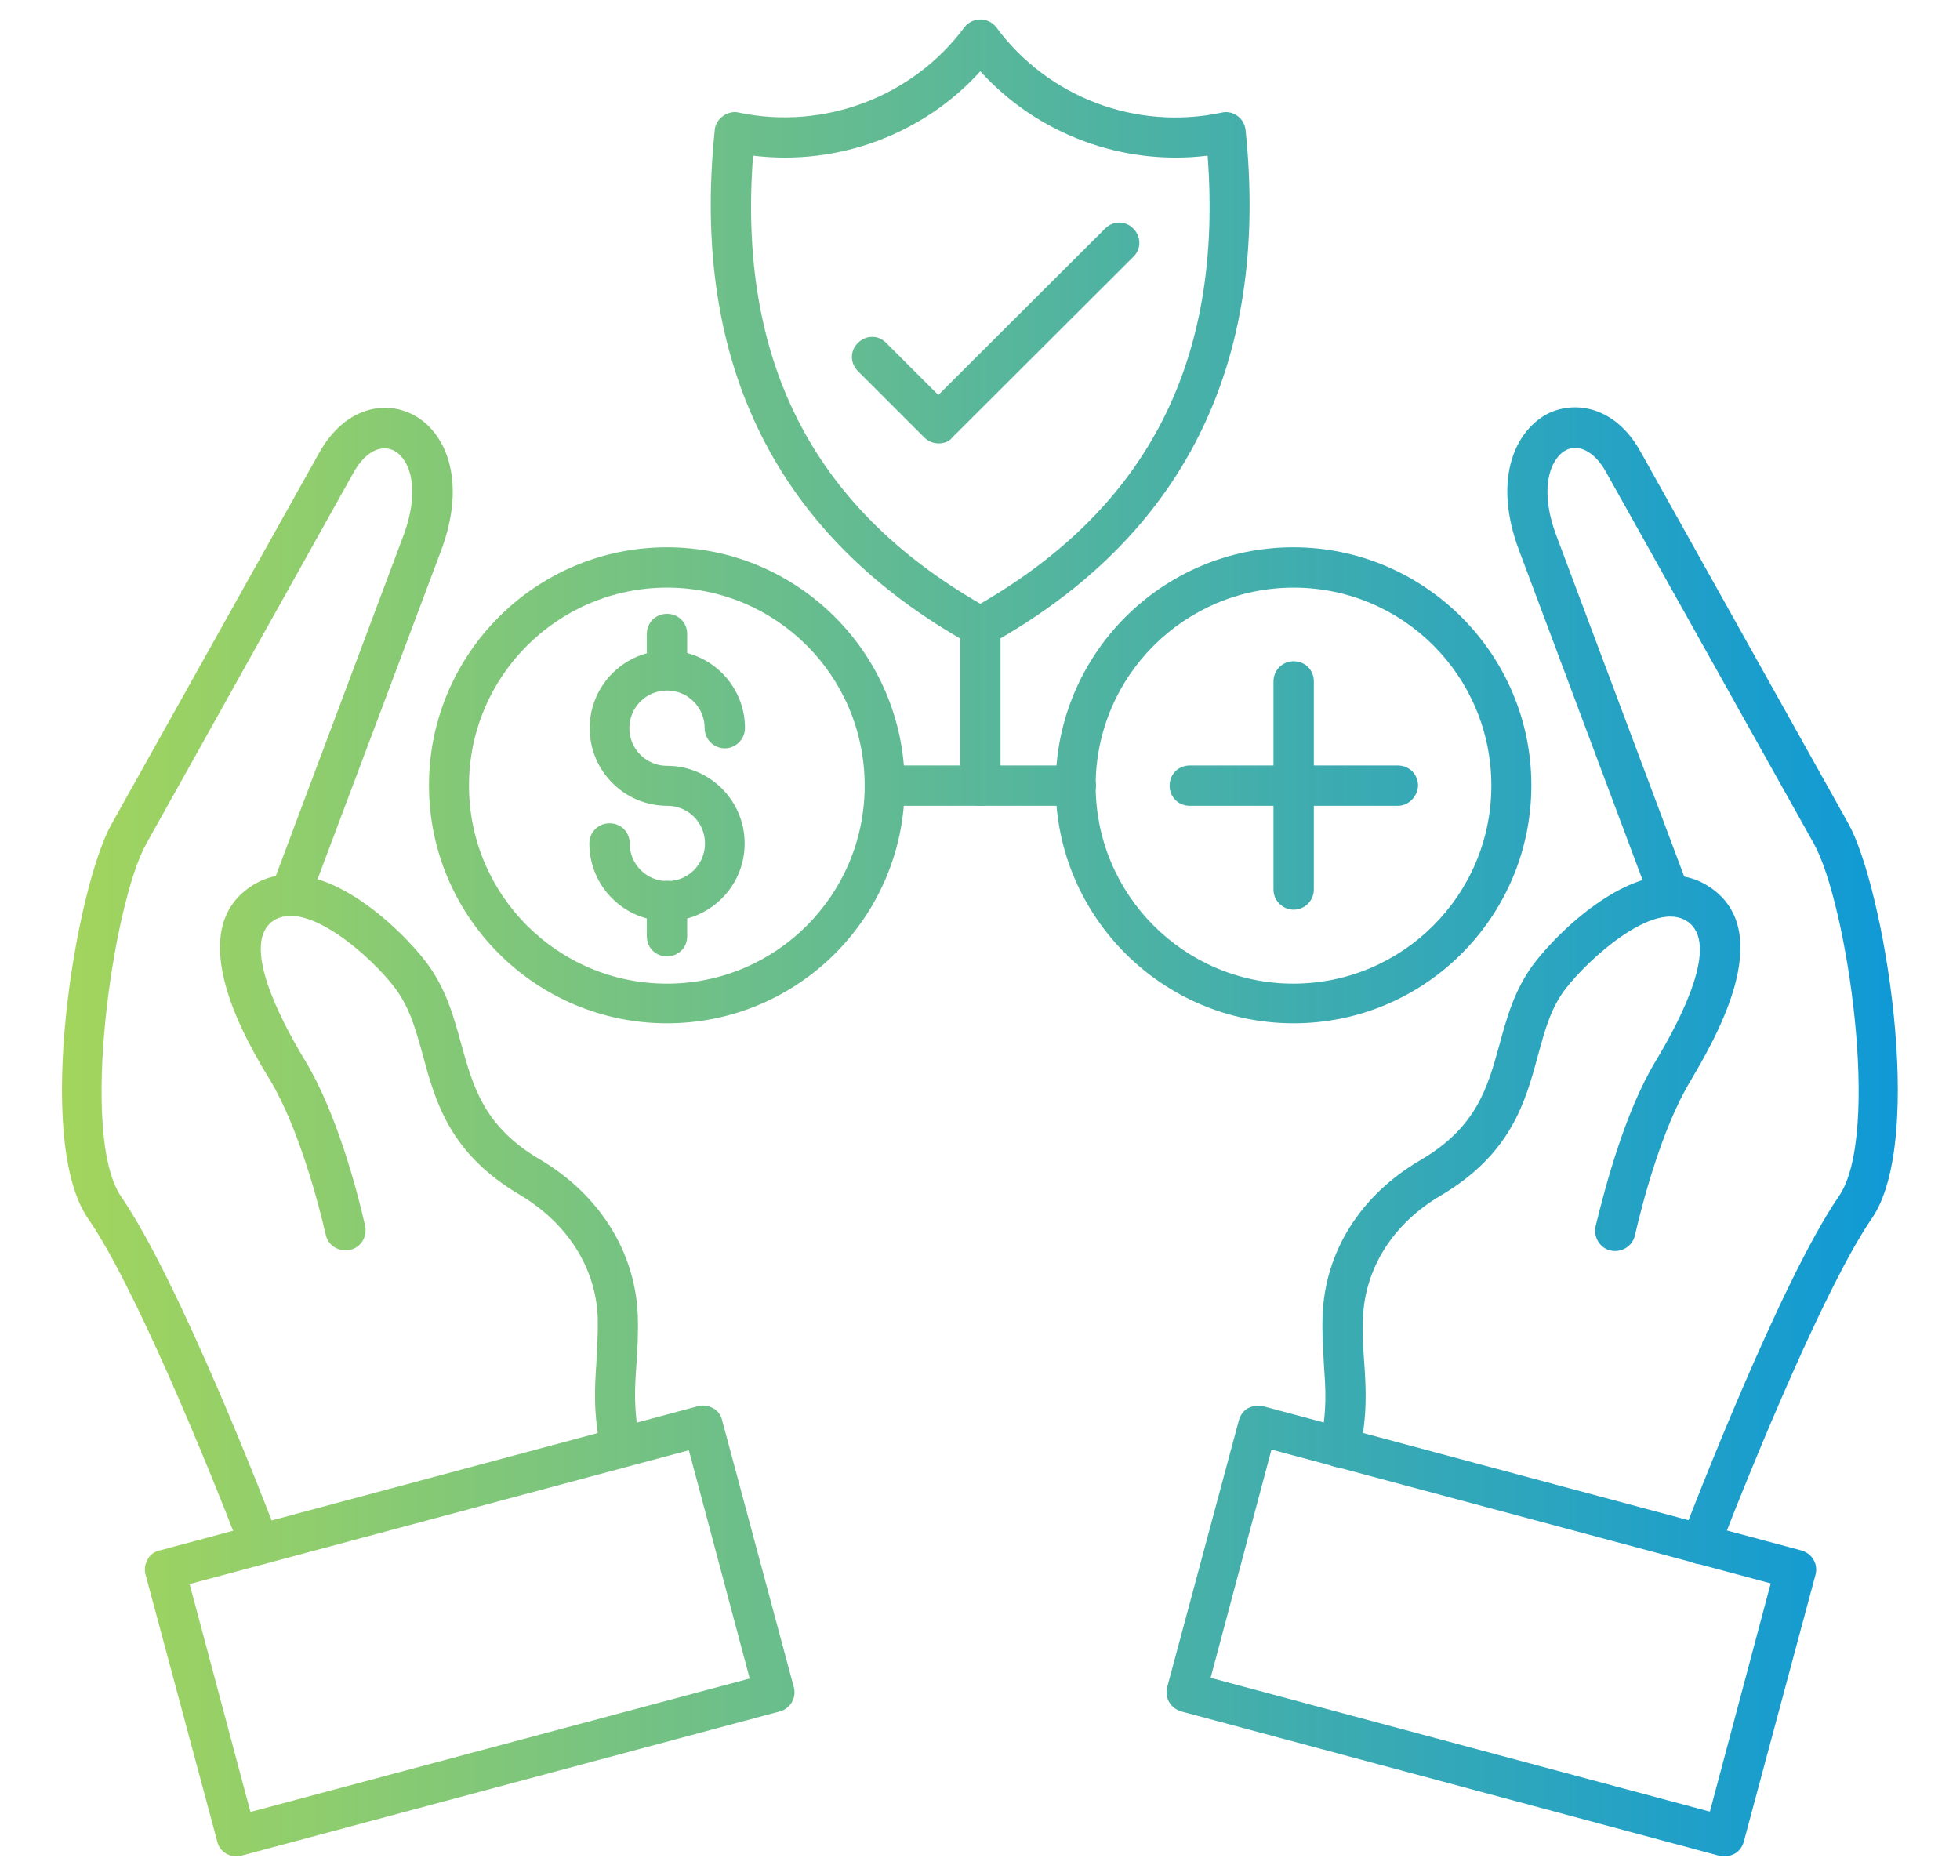 <?xml version="1.0" encoding="utf-8"?>
<!-- Generator: Adobe Illustrator 27.1.1, SVG Export Plug-In . SVG Version: 6.00 Build 0)  -->
<svg version="1.1" id="Layer_1" xmlns="http://www.w3.org/2000/svg" xmlns:xlink="http://www.w3.org/1999/xlink" x="0px" y="0px"
	 viewBox="0 0 583 558" style="enable-background:new 0 0 583 558;" xml:space="preserve">
<style type="text/css">
	.st0{fill:url(#SVGID_1_);}
	.st1{fill:url(#SVGID_00000137820727942170243650000011954706140405586356_);}
	.st2{fill:url(#SVGID_00000146482575634973512220000016789338894834899095_);}
	.st3{fill:url(#SVGID_00000134935515148243158510000002192373761427753398_);}
	.st4{fill:url(#SVGID_00000018945863342889966200000012460930320953486499_);}
	.st5{fill:url(#SVGID_00000152251433738732323430000002196883891488538040_);}
	.st6{fill:url(#SVGID_00000066510721061047900590000011978616367433931964_);}
	.st7{fill:url(#SVGID_00000018218515613130174020000003931636797321302462_);}
	.st8{fill:url(#SVGID_00000031915709656356603060000004268345325289153983_);}
	.st9{fill:url(#SVGID_00000176733154235496427400000016014572839659466920_);}
	.st10{fill:url(#SVGID_00000165224758521859264530000008827223145114613937_);}
	.st11{fill:url(#SVGID_00000065043461550847211100000015509835524487191687_);}
	.st12{fill:url(#SVGID_00000162350814192148817250000017095197539540091800_);}
	.st13{fill:url(#SVGID_00000041259229587928227410000016932897060882845837_);}
	.st14{fill:url(#SVGID_00000039829704593430923410000007985213288868953734_);}
	.st15{fill:url(#SVGID_00000177472542603555475870000007330475884371582349_);}
	.st16{fill:url(#SVGID_00000044856820330614640950000000376102944643437730_);}
	.st17{fill:url(#SVGID_00000002381035349725339280000014577343306382109578_);}
	.st18{fill:url(#SVGID_00000086680601942517075770000012067290111827099266_);}
	.st19{fill:url(#SVGID_00000016796896457687263350000015272974894669684892_);}
	.st20{fill:url(#SVGID_00000056406951480662646670000017182903329541823901_);}
	.st21{fill:url(#SVGID_00000094597496960307548860000017545000137659181748_);}
	.st22{fill:#A3D55D;}
	.st23{fill:#0F99D6;}
	.st24{fill:url(#SVGID_00000149364120848832221170000013187496368186715291_);}
	.st25{fill:url(#SVGID_00000044168569518559416250000011655643607224231318_);}
	.st26{fill:url(#SVGID_00000082358616460360718070000008051497338710157185_);}
	.st27{fill:url(#SVGID_00000181086936657500648650000008076409075048224190_);}
	.st28{fill:url(#SVGID_00000052819147557563503080000000179373900255643785_);}
	.st29{fill:url(#SVGID_00000031166250761687010460000005832262625024403354_);}
	.st30{fill:url(#SVGID_00000095321180864525524240000012783354456050579083_);}
	.st31{fill:url(#SVGID_00000135655998925018237680000016370143221603685014_);}
	.st32{fill:url(#SVGID_00000182512293706116718620000003176975116072062895_);}
	.st33{fill:url(#SVGID_00000129895399599043492240000015240707746488776873_);}
	.st34{fill:url(#SVGID_00000005978399770159304380000016527242487500664767_);}
	.st35{fill:url(#SVGID_00000039840271009746834020000012073784854496596410_);}
	.st36{fill:url(#SVGID_00000003093137082414654250000004424783108570686871_);}
	.st37{fill:url(#SVGID_00000069367867368901657540000017345838056021724603_);}
	.st38{fill:url(#SVGID_00000065754572183683342700000012700571061578944169_);}
	.st39{fill:url(#SVGID_00000169554286406900985020000002842148918679834506_);}
	.st40{fill:url(#SVGID_00000175322086851041645840000013830130891021446577_);}
	.st41{fill:url(#SVGID_00000106866674304520487410000012085979150879126706_);}
	.st42{fill:url(#SVGID_00000127042773433449693720000012063460053252850583_);}
	.st43{fill:url(#SVGID_00000084531430661048816410000014499506008256972977_);}
	.st44{fill:url(#SVGID_00000004546074796984260360000010381902878584001726_);}
	.st45{fill:url(#SVGID_00000075148024372846186410000003190631709104982657_);}
	.st46{fill:url(#SVGID_00000147907015761957975660000015904133412890495122_);}
	.st47{fill:url(#SVGID_00000056391020177592646190000005052429454734067358_);}
	.st48{fill:url(#SVGID_00000048462840309053611520000010194694784139298961_);}
	.st49{fill:url(#SVGID_00000037687551296480882400000008078735968891811975_);}
	.st50{fill:url(#SVGID_00000013181525199828077340000001179498887771708853_);}
	.st51{fill:url(#SVGID_00000098204469949975584630000009306968893144582307_);}
	.st52{fill:url(#SVGID_00000161610827223315190560000002154688848726701482_);}
	.st53{fill:url(#SVGID_00000010283805915225682100000000299038110001095568_);}
	.st54{fill:url(#SVGID_00000167360285981455842770000002653497776582538896_);}
	.st55{fill:url(#SVGID_00000067947443938445010970000011596416580793432721_);}
	.st56{fill:url(#SVGID_00000039846022683703619590000006311330627699650736_);}
	.st57{fill:url(#SVGID_00000127729891294845222270000007585297346789205672_);}
	.st58{fill:url(#SVGID_00000036242957910870086890000012379059141344221591_);}
	.st59{fill:url(#SVGID_00000098194882490036454730000005652222970992003761_);}
	.st60{fill:url(#SVGID_00000060001313558581119450000013044748977416436865_);}
	.st61{fill:url(#SVGID_00000121271910669333093180000011817469026213222076_);}
	.st62{fill:url(#SVGID_00000016778236540113440660000011374497868054623392_);}
</style>
<g>
	<linearGradient id="SVGID_1_" gradientUnits="userSpaceOnUse" x1="742.675" y1="539.967" x2="1062.873" y2="1094.567">
		<stop  offset="0" style="stop-color:#A3D55D"/>
		<stop  offset="1" style="stop-color:#0F99D6"/>
	</linearGradient>
	<path class="st0" d="M942.8,675.6c-1.1-2.1-2.9-3.6-5.1-4.3l-79.5-25.2v18.3l65.9,20.9l-65.9,208v57.8l85.2-268.9
		C944.1,680,943.9,677.6,942.8,675.6L942.8,675.6z"/>
	
		<linearGradient id="SVGID_00000099627161678032224200000009633360759454612919_" gradientUnits="userSpaceOnUse" x1="603.379" y1="620.39" x2="923.577" y2="1174.989">
		<stop  offset="0" style="stop-color:#A3D55D"/>
		<stop  offset="1" style="stop-color:#0F99D6"/>
	</linearGradient>
	<path style="fill:url(#SVGID_00000099627161678032224200000009633360759454612919_);" d="M656,840c0,40.9,33.3,74.2,74.2,74.2
		s74.2-33.3,74.2-74.2c0-40.9-33.3-74.2-74.2-74.2C689.3,765.9,656,799.1,656,840z M730.2,783.3c31.3,0,56.7,25.4,56.7,56.7
		c0,31.3-25.5,56.7-56.7,56.7s-56.7-25.4-56.7-56.7C673.5,808.8,698.9,783.3,730.2,783.3z"/>
	
		<linearGradient id="SVGID_00000068671215673775731830000015767725852587790252_" gradientUnits="userSpaceOnUse" x1="607.358" y1="618.093" x2="927.556" y2="1172.692">
		<stop  offset="0" style="stop-color:#A3D55D"/>
		<stop  offset="1" style="stop-color:#0F99D6"/>
	</linearGradient>
	<path style="fill:url(#SVGID_00000068671215673775731830000015767725852587790252_);" d="M696,845h5.5c1.3,13.1,8.3,20,19.1,20
		c24.5,0,18.6-35.8,31.4-35.8c3.9,0,7.8,3,7.8,11.2c0,5.6-2.3,10.7-5.2,13.7c-1.4,1.5-2.2,2.8-2.2,4.2c0,2.9,2.4,5.3,5.2,5.3
		c1.2,0,2.3-0.4,3.1-1c4.7-3.3,7.9-9.8,8.8-17.7h5.7c2.6,0,4.6-2.1,4.6-4.6c0-2.5-2.1-4.5-4.6-4.5h-5.6
		c-1.4-12.6-8.9-18.1-17.7-18.1c-23.7,0-17.1,35.8-31.4,35.8c-6.1,0-9-4.3-9-13.2c0-6.8,3.3-12,7.5-16.1c1-1,2.2-2.2,2.2-4.3
		c0-2.8-2.4-5.2-5.3-5.2c-1,0-2,0.3-2.8,0.8c-5.4,3.3-10.5,10.8-11.7,20.3H696c-2.6,0-4.6,2.1-4.6,4.5
		C691.4,842.9,693.5,845,696,845L696,845z"/>
	
		<linearGradient id="SVGID_00000162346757787610934060000012116641179226551740_" gradientUnits="userSpaceOnUse" x1="608.342" y1="617.524" x2="928.54" y2="1172.124">
		<stop  offset="0" style="stop-color:#A3D55D"/>
		<stop  offset="1" style="stop-color:#0F99D6"/>
	</linearGradient>
	<path style="fill:url(#SVGID_00000162346757787610934060000012116641179226551740_);" d="M897,1132.6c-33.3,0-82.4-3.2-108.7-20.2
		c-0.6,1.6-0.9,3.2-0.9,4.9c0,31.8,98.4,32.7,109.6,32.7c11.2,0,109.6-0.9,109.6-32.7c0-1.7-0.3-3.4-0.9-4.9
		C979.4,1129.3,930.3,1132.6,897,1132.6L897,1132.6z"/>
	
		<linearGradient id="SVGID_00000046327865789051645670000014832087062529636279_" gradientUnits="userSpaceOnUse" x1="638.619" y1="600.044" x2="958.817" y2="1154.644">
		<stop  offset="0" style="stop-color:#A3D55D"/>
		<stop  offset="1" style="stop-color:#0F99D6"/>
	</linearGradient>
	<path style="fill:url(#SVGID_00000046327865789051645670000014832087062529636279_);" d="M897,1062.7c-20.7,0-47.4-1.2-71.1-6.3
		c-0.5-0.1-1.1-0.2-1.6-0.4c-1.7-0.4-3.3-0.8-5-1.2c-0.6-0.2-1.3-0.3-1.9-0.5c-1.5-0.4-3.1-0.8-4.6-1.3c-0.6-0.2-1.2-0.4-1.8-0.5
		c-1.7-0.5-3.4-1.1-5.1-1.7c-0.3-0.1-0.6-0.2-0.9-0.3c-2-0.7-3.9-1.5-5.8-2.3c-0.3-0.1-0.6-0.3-0.9-0.4c-3.6-1.6-7.1-3.4-10.2-5.4
		c-0.4,1.2-0.7,2.5-0.8,3.8h0c0,0.4-0.1,0.7-0.1,1.1c0,0.8,0.1,1.7,0.2,2.5c0.1,0.7,0.3,1.4,0.5,2c0,0,0,0,0,0
		c8.9,27.4,98.2,28.2,108.9,28.2c11.2,0,109.6-0.9,109.6-32.7c0-1.7-0.3-3.4-0.9-4.9C979.4,1059.5,930.3,1062.7,897,1062.7
		L897,1062.7z"/>
	
		<linearGradient id="SVGID_00000182523618596401067210000008382808997714348211_" gradientUnits="userSpaceOnUse" x1="653.847" y1="591.252" x2="974.045" y2="1145.852">
		<stop  offset="0" style="stop-color:#A3D55D"/>
		<stop  offset="1" style="stop-color:#0F99D6"/>
	</linearGradient>
	<path style="fill:url(#SVGID_00000182523618596401067210000008382808997714348211_);" d="M897,979.7c-3,0-12,0.1-23.6,0.7l0.1-0.2
		c-1.7,0.1-3.4,0.2-5.1,0.3l-0.1,0.2c-32.8,2.3-81,9.4-81,31.7c0,31.8,98.4,32.7,109.6,32.7c11.2,0,109.6-0.9,109.6-32.7
		C1006.7,980.7,908.3,979.7,897,979.7L897,979.7z M897,1027.8c-51.8,0-84.9-9.3-91.5-15.3c6.6-6,39.6-15.3,91.5-15.3
		c51.8,0,84.9,9.3,91.5,15.3C981.9,1018.5,948.9,1027.8,897,1027.8z"/>
	
		<linearGradient id="SVGID_00000035518047491740644670000015649808584543636112_" gradientUnits="userSpaceOnUse" x1="750.581" y1="535.403" x2="1070.78" y2="1090.002">
		<stop  offset="0" style="stop-color:#A3D55D"/>
		<stop  offset="1" style="stop-color:#0F99D6"/>
	</linearGradient>
	<path style="fill:url(#SVGID_00000035518047491740644670000015649808584543636112_);" d="M985.5,769.8L884.4,930.3l-10.3,32.5
		c3.7-0.2,7.2-0.3,10.7-0.4l120.1-190.7c1.2-2,1.6-4.3,1.1-6.6c-0.5-2.3-1.9-4.2-3.9-5.5l-53.1-33.4l-5.5,17.2L985.5,769.8z"/>
	
		<linearGradient id="SVGID_00000060720963521404585400000005151136440541236658_" gradientUnits="userSpaceOnUse" x1="552.852" y1="649.562" x2="873.05" y2="1204.161">
		<stop  offset="0" style="stop-color:#A3D55D"/>
		<stop  offset="1" style="stop-color:#0F99D6"/>
	</linearGradient>
	<path style="fill:url(#SVGID_00000060720963521404585400000005151136440541236658_);" d="M754.3,966.9c4.8,0,8.7-3.9,8.7-8.7
		c0-4.8-3.9-8.7-8.7-8.7l-46.6,0c-4.8,0-8.7,3.9-8.7,8.7c0,4.8,3.9,8.7,8.7,8.7L754.3,966.9z"/>
	
		<linearGradient id="SVGID_00000111870207344588722950000015671348795493264541_" gradientUnits="userSpaceOnUse" x1="598.718" y1="623.081" x2="918.916" y2="1177.68">
		<stop  offset="0" style="stop-color:#A3D55D"/>
		<stop  offset="1" style="stop-color:#0F99D6"/>
	</linearGradient>
	<path style="fill:url(#SVGID_00000111870207344588722950000015671348795493264541_);" d="M806.8,958.2c0-4.8-3.9-8.7-8.7-8.7h-11.6
		c-4.8,0-8.7,3.9-8.7,8.7c0,4.8,3.9,8.7,8.7,8.7H798C802.9,966.9,806.8,963,806.8,958.2z"/>
	
		<linearGradient id="SVGID_00000175304238505718953230000003563372410733467318_" gradientUnits="userSpaceOnUse" x1="506.989" y1="676.04" x2="827.188" y2="1230.64">
		<stop  offset="0" style="stop-color:#A3D55D"/>
		<stop  offset="1" style="stop-color:#0F99D6"/>
	</linearGradient>
	<path style="fill:url(#SVGID_00000175304238505718953230000003563372410733467318_);" d="M664.1,966.9h11.6c4.8,0,8.7-3.9,8.7-8.7
		c0-4.8-3.9-8.7-8.7-8.7h-11.6c-4.8,0-8.7,3.9-8.7,8.7S659.3,966.9,664.1,966.9z"/>
	
		<linearGradient id="SVGID_00000092435275758822866230000012821236092258151865_" gradientUnits="userSpaceOnUse" x1="654.947" y1="590.617" x2="975.146" y2="1145.216">
		<stop  offset="0" style="stop-color:#A3D55D"/>
		<stop  offset="1" style="stop-color:#0F99D6"/>
	</linearGradient>
	<path style="fill:url(#SVGID_00000092435275758822866230000012821236092258151865_);" d="M754.3,731.2c4.8,0,8.7-3.9,8.7-8.7
		c0-4.8-3.9-8.7-8.7-8.7l-46.6,0c-4.8,0-8.7,3.9-8.7,8.7c0,4.8,3.9,8.7,8.7,8.7L754.3,731.2z"/>
	
		<linearGradient id="SVGID_00000134214530717697087080000010820232930794606995_" gradientUnits="userSpaceOnUse" x1="700.818" y1="564.133" x2="1021.017" y2="1118.733">
		<stop  offset="0" style="stop-color:#A3D55D"/>
		<stop  offset="1" style="stop-color:#0F99D6"/>
	</linearGradient>
	<path style="fill:url(#SVGID_00000134214530717697087080000010820232930794606995_);" d="M798,713.7h-11.6c-4.8,0-8.7,3.9-8.7,8.7
		c0,4.8,3.9,8.7,8.7,8.7H798c4.8,0,8.7-3.9,8.7-8.7C806.8,717.6,802.9,713.7,798,713.7z"/>
	
		<linearGradient id="SVGID_00000033353086074220254560000015507589499883982998_" gradientUnits="userSpaceOnUse" x1="609.085" y1="617.096" x2="929.283" y2="1171.695">
		<stop  offset="0" style="stop-color:#A3D55D"/>
		<stop  offset="1" style="stop-color:#0F99D6"/>
	</linearGradient>
	<path style="fill:url(#SVGID_00000033353086074220254560000015507589499883982998_);" d="M675.7,713.7h-11.6
		c-4.8,0-8.7,3.9-8.7,8.7c0,4.8,3.9,8.7,8.7,8.7h11.6c4.8,0,8.7-3.9,8.7-8.7C684.5,717.6,680.6,713.7,675.7,713.7z"/>
	
		<linearGradient id="SVGID_00000160166256322916074710000000596354694782627986_" gradientUnits="userSpaceOnUse" x1="623.467" y1="608.792" x2="943.665" y2="1163.391">
		<stop  offset="0" style="stop-color:#A3D55D"/>
		<stop  offset="1" style="stop-color:#0F99D6"/>
	</linearGradient>
	<path style="fill:url(#SVGID_00000160166256322916074710000000596354694782627986_);" d="M897,1097.6c-33.3,0-82.4-3.2-108.7-20.2
		c-0.6,1.6-0.9,3.2-0.9,4.9c0,31.8,98.4,32.7,109.6,32.7c11.2,0,109.6-0.9,109.6-32.7c0-1.7-0.3-3.4-0.9-4.9
		C979.4,1094.4,930.3,1097.6,897,1097.6L897,1097.6z"/>
	
		<linearGradient id="SVGID_00000051341105566229410140000012227313990680622741_" gradientUnits="userSpaceOnUse" x1="352.803" y1="765.06" x2="673.001" y2="1319.66">
		<stop  offset="0" style="stop-color:#A3D55D"/>
		<stop  offset="1" style="stop-color:#0F99D6"/>
	</linearGradient>
	<path style="fill:url(#SVGID_00000051341105566229410140000012227313990680622741_);" d="M556.3,1150c11.2,0,109.6-0.9,109.6-32.7
		c0-1.7-0.3-3.4-0.9-4.9c-26.4,17-75.4,20.2-108.7,20.2c-33.3,0-82.4-3.2-108.7-20.2c-0.6,1.6-0.9,3.2-0.9,4.9
		C446.7,1149.1,545.1,1150,556.3,1150L556.3,1150z"/>
	
		<linearGradient id="SVGID_00000002360220881917081870000007752315873478377387_" gradientUnits="userSpaceOnUse" x1="383.053" y1="747.595" x2="703.251" y2="1302.195">
		<stop  offset="0" style="stop-color:#A3D55D"/>
		<stop  offset="1" style="stop-color:#0F99D6"/>
	</linearGradient>
	<path style="fill:url(#SVGID_00000002360220881917081870000007752315873478377387_);" d="M556.3,1080.2
		c11.2,0,109.6-0.9,109.6-32.7c0-1.7-0.3-3.4-0.9-4.9c-26.4,17-75.4,20.2-108.7,20.2c-33.3,0-82.4-3.2-108.7-20.2
		c-0.6,1.6-0.9,3.2-0.9,4.9C446.7,1079.2,545.1,1080.2,556.3,1080.2L556.3,1080.2z"/>
	
		<linearGradient id="SVGID_00000013877295041566872830000017938344792907592603_" gradientUnits="userSpaceOnUse" x1="452.459" y1="707.524" x2="772.657" y2="1262.123">
		<stop  offset="0" style="stop-color:#A3D55D"/>
		<stop  offset="1" style="stop-color:#0F99D6"/>
	</linearGradient>
	<path style="fill:url(#SVGID_00000013877295041566872830000017938344792907592603_);" d="M568.6,962.4c3.5,0.1,7.1,0.2,10.7,0.4
		L569,930.3L467.9,769.8l41.9-26.3l-5.5-17.2l-53.1,33.4c-2,1.2-3.4,3.2-3.9,5.5c-0.5,2.3-0.1,4.6,1.1,6.6L568.6,962.4z"/>
	
		<linearGradient id="SVGID_00000054956814785745783070000005065385586851520959_" gradientUnits="userSpaceOnUse" x1="521.903" y1="667.43" x2="842.101" y2="1222.03">
		<stop  offset="0" style="stop-color:#A3D55D"/>
		<stop  offset="1" style="stop-color:#0F99D6"/>
	</linearGradient>
	<path style="fill:url(#SVGID_00000054956814785745783070000005065385586851520959_);" d="M599.4,964.3c0.9,0.1,1.9,0.2,2.8,0.3
		v-49.2l-72.9-230.1l72.9-23.1v-18.3l-86.5,27.4c-2.2,0.7-4,2.2-5.1,4.3c-1.1,2.1-1.3,4.4-0.6,6.7L599.4,964.3z"/>
	
		<linearGradient id="SVGID_00000025402480485154434400000002464687168097425060_" gradientUnits="userSpaceOnUse" x1="622.898" y1="609.121" x2="943.096" y2="1163.72">
		<stop  offset="0" style="stop-color:#A3D55D"/>
		<stop  offset="1" style="stop-color:#0F99D6"/>
	</linearGradient>
	<path style="fill:url(#SVGID_00000025402480485154434400000002464687168097425060_);" d="M638.4,633.7H822v335.7
		c5.7-1.3,11.5-2.4,17.5-3.3V625c0-4.8-3.9-8.7-8.7-8.7H629.6c-4.8,0-8.7,3.9-8.7,8.7v342.3c6,1.1,11.9,2.4,17.5,3.9L638.4,633.7z"
		/>
	
		<linearGradient id="SVGID_00000051356546632975971370000016716746350595011255_" gradientUnits="userSpaceOnUse" x1="398.305" y1="738.789" x2="718.504" y2="1293.389">
		<stop  offset="0" style="stop-color:#A3D55D"/>
		<stop  offset="1" style="stop-color:#0F99D6"/>
	</linearGradient>
	<path style="fill:url(#SVGID_00000051356546632975971370000016716746350595011255_);" d="M556.3,1045.2
		c11.2,0,109.6-0.9,109.6-32.7c0-22.3-48.2-29.4-81-31.7l-0.1-0.2c-1.7-0.1-3.4-0.2-5.1-0.3l0.1,0.2c-11.7-0.7-20.7-0.7-23.6-0.7
		c-11.2,0-109.6,0.9-109.6,32.7C446.7,1044.3,545.1,1045.2,556.3,1045.2L556.3,1045.2z M556.3,997.2c51.8,0,84.9,9.3,91.5,15.3
		c-6.6,6-39.6,15.3-91.5,15.3c-51.8,0-84.9-9.3-91.5-15.3C471.4,1006.5,504.5,997.2,556.3,997.2L556.3,997.2z"/>
	
		<linearGradient id="SVGID_00000016794424058498506600000001291527656255678592_" gradientUnits="userSpaceOnUse" x1="367.928" y1="756.328" x2="688.126" y2="1310.927">
		<stop  offset="0" style="stop-color:#A3D55D"/>
		<stop  offset="1" style="stop-color:#0F99D6"/>
	</linearGradient>
	<path style="fill:url(#SVGID_00000016794424058498506600000001291527656255678592_);" d="M556.3,1115.1
		c11.2,0,109.6-0.9,109.6-32.7c0-1.7-0.3-3.4-0.9-4.9c-26.4,17-75.4,20.2-108.7,20.2c-33.3,0-82.4-3.2-108.7-20.2
		c-0.6,1.6-0.9,3.2-0.9,4.9C446.7,1114.2,545.1,1115.1,556.3,1115.1L556.3,1115.1z"/>
	
		<linearGradient id="SVGID_00000160868986852781189240000017386596580619455119_" gradientUnits="userSpaceOnUse" x1="505.987" y1="676.619" x2="826.185" y2="1231.219">
		<stop  offset="0" style="stop-color:#A3D55D"/>
		<stop  offset="1" style="stop-color:#0F99D6"/>
	</linearGradient>
	<path style="fill:url(#SVGID_00000160868986852781189240000017386596580619455119_);" d="M774.4,1063.8c-2.9-4.8-4.5-10.2-4.5-16.4
		c0-0.4,0.1-0.7,0.1-1.1h-86.6c0,0.4,0.1,0.7,0.1,1.1c0,6.2-1.6,11.6-4.5,16.4H774.4z"/>
</g>
<rect x="-182" y="-22" class="st22" width="132.6" height="132.6"/>
<rect x="-182" y="129.2" class="st23" width="132.6" height="132.6"/>
<g>
	
		<linearGradient id="SVGID_00000016038763437306241590000010856120159549068729_" gradientUnits="userSpaceOnUse" x1="669.073" y1="164.487" x2="1132.891" y2="164.487">
		<stop  offset="0" style="stop-color:#A3D55D"/>
		<stop  offset="1" style="stop-color:#0F99D6"/>
	</linearGradient>
	<path style="fill:url(#SVGID_00000016038763437306241590000010856120159549068729_);" d="M766.2,185.8c-3.2,3.2-8.3,3.3-11.6,0.1
		L723,154.8c-3.2-3.2-3.3-8.3-0.1-11.6c3.2-3.2,8.3-3.3,11.6-0.1l31.7,31.1C769.4,177.4,769.4,182.6,766.2,185.8z"/>
	
		<linearGradient id="SVGID_00000023278780041383466990000016313818616438201786_" gradientUnits="userSpaceOnUse" x1="669.073" y1="235.48" x2="1132.891" y2="235.48">
		<stop  offset="0" style="stop-color:#A3D55D"/>
		<stop  offset="1" style="stop-color:#0F99D6"/>
	</linearGradient>
	<path style="fill:url(#SVGID_00000023278780041383466990000016313818616438201786_);" d="M726,247c-1.7,4.2-6.5,6.2-10.7,4.5
		l-41.1-16.8c-4.2-1.7-6.2-6.5-4.5-10.7c1.7-4.2,6.5-6.2,10.7-4.5l41.1,16.8C725.7,238,727.7,242.8,726,247z"/>
	
		<linearGradient id="SVGID_00000003062544222088539700000003172430300442848445_" gradientUnits="userSpaceOnUse" x1="669.073" y1="115.943" x2="1132.891" y2="115.943">
		<stop  offset="0" style="stop-color:#A3D55D"/>
		<stop  offset="1" style="stop-color:#0F99D6"/>
	</linearGradient>
	<path style="fill:url(#SVGID_00000003062544222088539700000003172430300442848445_);" d="M828,144c-4.2,1.8-9-0.2-10.7-4.4
		l-17.2-41c-1.8-4.2,0.2-9,4.4-10.7c4.2-1.8,9,0.2,10.7,4.4l17.2,41C834.1,137.5,832.2,142.2,828,144z"/>
	
		<linearGradient id="SVGID_00000101074155810246341080000013639334799752808835_" gradientUnits="userSpaceOnUse" x1="669.073" y1="98.905" x2="1132.891" y2="98.905">
		<stop  offset="0" style="stop-color:#A3D55D"/>
		<stop  offset="1" style="stop-color:#0F99D6"/>
	</linearGradient>
	<path style="fill:url(#SVGID_00000101074155810246341080000013639334799752808835_);" d="M901,129.3c-4.5,0-8.2-3.7-8.2-8.2l0-44.4
		c0-4.5,3.7-8.2,8.2-8.2c4.5,0,8.2,3.7,8.2,8.2v44.4C909.2,125.7,905.5,129.3,901,129.3L901,129.3z"/>
	
		<linearGradient id="SVGID_00000003820410489731324870000005665434253401249168_" gradientUnits="userSpaceOnUse" x1="669.073" y1="164.487" x2="1132.891" y2="164.487">
		<stop  offset="0" style="stop-color:#A3D55D"/>
		<stop  offset="1" style="stop-color:#0F99D6"/>
	</linearGradient>
	<path style="fill:url(#SVGID_00000003820410489731324870000005665434253401249168_);" d="M1035.7,185.8c3.2,3.2,8.3,3.3,11.6,0.1
		l31.7-31.1c3.2-3.2,3.3-8.3,0.1-11.6s-8.3-3.3-11.6-0.1l-31.7,31.1C1032.6,177.4,1032.6,182.6,1035.7,185.8z"/>
	
		<linearGradient id="SVGID_00000147906837402908070690000011411839197900015000_" gradientUnits="userSpaceOnUse" x1="669.073" y1="235.48" x2="1132.891" y2="235.48">
		<stop  offset="0" style="stop-color:#A3D55D"/>
		<stop  offset="1" style="stop-color:#0F99D6"/>
	</linearGradient>
	<path style="fill:url(#SVGID_00000147906837402908070690000011411839197900015000_);" d="M1076,247c1.7,4.2,6.5,6.2,10.7,4.5
		l41.1-16.8c4.2-1.7,6.2-6.5,4.5-10.7c-1.7-4.2-6.5-6.2-10.7-4.5l-41.1,16.8C1076.3,238,1074.3,242.8,1076,247z"/>
	
		<linearGradient id="SVGID_00000136383810079322207880000002264773436291426213_" gradientUnits="userSpaceOnUse" x1="669.073" y1="115.943" x2="1132.891" y2="115.943">
		<stop  offset="0" style="stop-color:#A3D55D"/>
		<stop  offset="1" style="stop-color:#0F99D6"/>
	</linearGradient>
	<path style="fill:url(#SVGID_00000136383810079322207880000002264773436291426213_);" d="M974,144c4.2,1.8,9-0.2,10.7-4.4l17.2-41
		c1.8-4.2-0.2-9-4.4-10.7c-4.2-1.8-9,0.2-10.7,4.4l-17.2,41C967.8,137.5,969.8,142.2,974,144z"/>
	
		<linearGradient id="SVGID_00000031929715329287817400000000420729840241326485_" gradientUnits="userSpaceOnUse" x1="669.073" y1="392.524" x2="1132.891" y2="392.524">
		<stop  offset="0" style="stop-color:#A3D55D"/>
		<stop  offset="1" style="stop-color:#0F99D6"/>
	</linearGradient>
	<path style="fill:url(#SVGID_00000031929715329287817400000000420729840241326485_);" d="M907.8,158.6
		c-63.9-2.3-124.6,34.7-151.3,94.9c-28.3,63.9-13,137.8,42.7,180.5c27.1,20.7,26.5,60.8,25.5,88c-0.3,7.7,2.5,14.9,7.1,20.5
		c1.9,2.3,4.1,4.3,6.5,6.1c7.6,16.1,14.9,28.4,26.6,38.8c3.6,22.5,23.9,39.1,47.9,39.1c23.9,0,44.3-16.6,47.9-39.1
		c13.4-11.5,22.8-28.8,28.2-43.2c7.1-5.8,11.3-14.3,11.6-21.6c0.6-15,2.5-24.6,5.8-31.2c3.3-6.6,8-11,16.7-16
		c7.4-4.2,14-8.6,19.2-14.5c5.2-5.9,8.6-13.6,9.1-22.5l2.4-44.4l22.6-13.6c4.8-2.9,8.5-7.6,9.8-13.4c1.3-5.8-0.2-12.2-3.9-17.7
		l-35.7-52.2c-1.9-76.5-58.8-129.6-125.9-137.6C916.4,159.1,912.1,158.8,907.8,158.6L907.8,158.6z M907.2,175.8
		c3.8,0.1,7.6,0.4,11.4,0.9c60.5,7.2,111.4,53.9,111.4,124.2c0,1.7,0.5,3.4,1.5,4.9l36.5,53.4c2.6,3.8,1.6,5.2-0.6,6.6l-26.4,16
		c-2.4,1.5-4,4.1-4.1,6.9l-2.7,49c-0.3,5.3-1.8,8.6-4.9,12.1c-3.1,3.5-8.2,6.7-14.7,10.8c-11.5,7.3-19.6,15.2-24.7,25.6
		c-14.6,8.3-32.5,15.1-52.1,18.2v-122h22.3c14.2,0,27.1-8.4,32.5-21.4c5.5-13,2.4-28.1-7.7-38c-10.1-9.9-25.2-12.9-38.3-7.5
		c-13.1,5.4-21.8,18-21.8,32.1v21.9h-20.9l0-21.9c0-14.1-8.7-26.8-21.8-32.1c-13.1-5.4-28.2-2.4-38.3,7.5c-10.1,9.9-13.1,25-7.7,38
		c5.5,13,18.3,21.4,32.5,21.4H891v122c-18.4-3-35.3-9.2-49.4-16.8c-2-23.6-9.1-49.7-31.9-67.1c-49.3-37.8-62.9-102.5-37.5-159.8
		C796.1,206.8,850.3,173.8,907.2,175.8L907.2,175.8z M867.5,325.6c3.3-0.2,6.6,0.3,9.7,1.6c8.4,3.4,13.8,11.4,13.8,20.2v21.9h-22.3
		c-9.1,0-17.2-5.4-20.7-13.5c-3.4-8.2-1.6-17.5,4.8-23.7C856.8,328.1,862.1,325.9,867.5,325.6L867.5,325.6z M961.3,325.6
		c5.4,0.3,10.7,2.5,14.7,6.4c6.4,6.3,8.3,15.6,4.8,23.7c-3.4,8.2-11.6,13.5-20.7,13.5h-22.3l0-21.9c0-8.8,5.4-16.8,13.8-20.2
		C954.7,325.9,958.1,325.4,961.3,325.6L961.3,325.6z M904,382.3h20.9v123.5c-3.5,0.3-6.9,0.4-10.5,0.4s-7-0.1-10.5-0.4L904,382.3z
		 M842.3,507c20.6,9.7,45.4,16.4,72.1,16.4c25.9,0,49.8-6.3,70-15.4c-0.5,4.4-0.9,8.9-1.1,14c-0.1,2.9-1.4,5.4-4.9,8.5
		c-3.5,3.1-9.3,6.3-16.6,8.8c-14.6,5.1-35.1,7.9-55.6,7.9c-20.4,0-37.9-3-49.3-7.6c-4.8-2-8.5-4.7-12-8.1c-2.6-2.5-3.3-5.3-3.1-9
		C842.1,518,842.2,512.6,842.3,507L842.3,507z M964.2,556.6c-3.4,5.6-7.6,11.1-12.5,15.8c-9.8,9.4-22.1,15.8-38.8,15.8
		c-16.8,0-29.1-6.5-38.8-15.8c-4-3.8-7.3-8.1-10.3-12.6c12.4,3.2,26.8,4.7,42.6,4.7C926.9,564.5,947.4,562,964.2,556.6L964.2,556.6z
		"/>
</g>
<g>
	
		<linearGradient id="SVGID_00000086688468865180146550000006185267193568231064_" gradientUnits="userSpaceOnUse" x1="646.296" y1="722.436" x2="1057.302" y2="722.436">
		<stop  offset="0" style="stop-color:#A3D55D"/>
		<stop  offset="1" style="stop-color:#0F99D6"/>
	</linearGradient>
	<path style="fill:url(#SVGID_00000086688468865180146550000006185267193568231064_);" d="M646.3,448.4v548h411v-548H646.3z
		 M1043.6,982.7H660V462.1l383.6,0V982.7z"/>
	
		<linearGradient id="SVGID_00000158724079432341066610000014801728811342199434_" gradientUnits="userSpaceOnUse" x1="646.296" y1="503.236" x2="1057.302" y2="503.236">
		<stop  offset="0" style="stop-color:#A3D55D"/>
		<stop  offset="1" style="stop-color:#0F99D6"/>
	</linearGradient>
	<path style="fill:url(#SVGID_00000158724079432341066610000014801728811342199434_);" d="M687.4,496.4h274v13.7h-274V496.4z"/>
	
		<linearGradient id="SVGID_00000125568962479631171150000003405221125824745386_" gradientUnits="userSpaceOnUse" x1="646.296" y1="623.794" x2="1057.302" y2="623.794">
		<stop  offset="0" style="stop-color:#A3D55D"/>
		<stop  offset="1" style="stop-color:#0F99D6"/>
	</linearGradient>
	<path style="fill:url(#SVGID_00000125568962479631171150000003405221125824745386_);" d="M720.3,569h-34.4v109.6h34.4V569z
		 M706.6,664.9h-7v-82.2h6.8L706.6,664.9z"/>
	
		<linearGradient id="SVGID_00000032642899973823386780000017542147690475774102_" gradientUnits="userSpaceOnUse" x1="646.296" y1="651.198" x2="1057.321" y2="651.198">
		<stop  offset="0" style="stop-color:#A3D55D"/>
		<stop  offset="1" style="stop-color:#0F99D6"/>
	</linearGradient>
	<path style="fill:url(#SVGID_00000032642899973823386780000017542147690475774102_);" d="M766.2,623.8H732v54.8h34.3L766.2,623.8z
		 M752.5,664.9h-6.8v-27.4h6.8V664.9z"/>
	
		<linearGradient id="SVGID_00000025401754178031238720000004919681510721516720_" gradientUnits="userSpaceOnUse" x1="646.296" y1="630.647" x2="1057.321" y2="630.647">
		<stop  offset="0" style="stop-color:#A3D55D"/>
		<stop  offset="1" style="stop-color:#0F99D6"/>
	</linearGradient>
	<path style="fill:url(#SVGID_00000025401754178031238720000004919681510721516720_);" d="M776.4,582.7v95.9h34.3v-95.9H776.4z
		 M797,664.9h-6.8v-68.5h6.8V664.9z"/>
	
		<linearGradient id="SVGID_00000094575906100459087520000000192569371489990053_" gradientUnits="userSpaceOnUse" x1="646.296" y1="623.794" x2="1057.321" y2="623.794">
		<stop  offset="0" style="stop-color:#A3D55D"/>
		<stop  offset="1" style="stop-color:#0F99D6"/>
	</linearGradient>
	<path style="fill:url(#SVGID_00000094575906100459087520000000192569371489990053_);" d="M821,569v109.6h34.3V569H821z
		 M841.5,664.9h-6.8v-82.2h6.8V664.9z"/>
	
		<linearGradient id="SVGID_00000054240022354293546090000014800849349583869362_" gradientUnits="userSpaceOnUse" x1="646.296" y1="596.393" x2="1057.293" y2="596.393">
		<stop  offset="0" style="stop-color:#A3D55D"/>
		<stop  offset="1" style="stop-color:#0F99D6"/>
	</linearGradient>
	<path style="fill:url(#SVGID_00000054240022354293546090000014800849349583869362_);" d="M954.6,630.6h68.5
		c0-18.2-7.2-35.6-20.1-48.4c-12.8-12.8-30.3-20.1-48.4-20.1V630.6z M968.3,577.6c9.5,2.4,18.1,7.4,25,14.3
		c6.9,6.9,11.9,15.6,14.3,25h-39.3V577.6z"/>
	
		<linearGradient id="SVGID_00000180343690383342845250000009827493283893693117_" gradientUnits="userSpaceOnUse" x1="646.296" y1="636.633" x2="1057.302" y2="636.633">
		<stop  offset="0" style="stop-color:#A3D55D"/>
		<stop  offset="1" style="stop-color:#0F99D6"/>
	</linearGradient>
	<path style="fill:url(#SVGID_00000180343690383342845250000009827493283893693117_);" d="M889.5,637.5c0.6,20.4,11.9,38.9,29.6,49
		c17.8,10,39.5,10,57.2,0c17.8-10,29-28.6,29.6-49h-58.3v-58.2c-15.4,0-30.2,6.2-41.1,17.1C895.7,607.3,889.5,622.1,889.5,637.5
		L889.5,637.5z M990.1,651.2c-4.8,14.8-16.9,26-31.9,29.7c-15.1,3.6-31-0.8-42-11.8c-11-11-15.4-26.9-11.8-42
		c3.6-15.1,14.9-27.2,29.7-31.9v56.1H990.1z"/>
	
		<linearGradient id="SVGID_00000176732865508719313020000013349338017925418626_" gradientUnits="userSpaceOnUse" x1="646.296" y1="784.094" x2="1057.302" y2="784.094">
		<stop  offset="0" style="stop-color:#A3D55D"/>
		<stop  offset="1" style="stop-color:#0F99D6"/>
	</linearGradient>
	<path style="fill:url(#SVGID_00000176732865508719313020000013349338017925418626_);" d="M687.4,777.2h41.1v13.7h-41.1V777.2z"/>
	
		<linearGradient id="SVGID_00000127043670303080507470000005414743612788457406_" gradientUnits="userSpaceOnUse" x1="646.296" y1="784.094" x2="1057.302" y2="784.094">
		<stop  offset="0" style="stop-color:#A3D55D"/>
		<stop  offset="1" style="stop-color:#0F99D6"/>
	</linearGradient>
	<path style="fill:url(#SVGID_00000127043670303080507470000005414743612788457406_);" d="M755.9,777.2H1023v13.7H755.9V777.2z"/>
	
		<linearGradient id="SVGID_00000175317507702077750480000003704961241849375131_" gradientUnits="userSpaceOnUse" x1="646.296" y1="838.886" x2="1057.302" y2="838.886">
		<stop  offset="0" style="stop-color:#A3D55D"/>
		<stop  offset="1" style="stop-color:#0F99D6"/>
	</linearGradient>
	<path style="fill:url(#SVGID_00000175317507702077750480000003704961241849375131_);" d="M687.4,832h41.1v13.7h-41.1V832z"/>
	
		<linearGradient id="SVGID_00000025426092378184780390000005276077839951409823_" gradientUnits="userSpaceOnUse" x1="646.296" y1="838.886" x2="1057.302" y2="838.886">
		<stop  offset="0" style="stop-color:#A3D55D"/>
		<stop  offset="1" style="stop-color:#0F99D6"/>
	</linearGradient>
	<path style="fill:url(#SVGID_00000025426092378184780390000005276077839951409823_);" d="M755.9,832H1023v13.7H755.9V832z"/>
	
		<linearGradient id="SVGID_00000078018067789088662830000000922113571001359516_" gradientUnits="userSpaceOnUse" x1="646.296" y1="893.691" x2="1057.302" y2="893.691">
		<stop  offset="0" style="stop-color:#A3D55D"/>
		<stop  offset="1" style="stop-color:#0F99D6"/>
	</linearGradient>
	<path style="fill:url(#SVGID_00000078018067789088662830000000922113571001359516_);" d="M687.4,886.8h41.1v13.7h-41.1V886.8z"/>
	
		<linearGradient id="SVGID_00000139996370127837055190000006220279151895850401_" gradientUnits="userSpaceOnUse" x1="646.296" y1="893.691" x2="1057.302" y2="893.691">
		<stop  offset="0" style="stop-color:#A3D55D"/>
		<stop  offset="1" style="stop-color:#0F99D6"/>
	</linearGradient>
	<path style="fill:url(#SVGID_00000139996370127837055190000006220279151895850401_);" d="M755.9,886.8H1023v13.7H755.9V886.8z"/>
</g>
<g>
	
		<linearGradient id="SVGID_00000110458177848266291900000005735455026286491267_" gradientUnits="userSpaceOnUse" x1="18.436" y1="348.385" x2="564.564" y2="348.385">
		<stop  offset="0" style="stop-color:#A3D55D"/>
		<stop  offset="1" style="stop-color:#0F99D6"/>
	</linearGradient>
	<path style="fill:url(#SVGID_00000110458177848266291900000005735455026286491267_);" d="M398.5,436.5c-0.4,0-0.9,0-1.2-0.1
		c-3.2-0.6-5.3-3.9-4.6-7.1c2.1-9.7,1.6-16,1.1-23.2c-0.2-4.5-0.6-9.1-0.4-14.8c0.7-19,11.3-35.8,29.1-46.2
		c16.8-9.8,20-21.7,23.5-34.3c2.2-8.1,4.5-16.5,10.3-24.2c7.5-9.9,33.2-35.5,52.3-22.7c20.6,13.8,0.6,46.7-5.8,57.7
		c-8.6,14.2-14.4,36.8-16.5,45.9c-0.7,3.2-4,5.2-7.2,4.5c-3.2-0.7-5.2-4-4.5-7.2c2.9-11.9,8.8-34.2,17.9-49.2
		c7.7-12.8,19.1-35,9.4-41.5c-9.9-6.7-29.6,11.4-36.2,20c-4.5,5.8-6.3,12.8-8.3,20.1c-3.7,13.7-8,29.1-28.8,41.4
		c-14.2,8.3-22.6,21.6-23.2,36.5c-0.2,5.1,0.1,9.3,0.4,13.4c0.5,7.5,1,15.2-1.4,26.5C403.7,434.6,401.2,436.5,398.5,436.5
		L398.5,436.5z"/>
	
		<linearGradient id="SVGID_00000176732795136878171900000003284160852423946928_" gradientUnits="userSpaceOnUse" x1="18.436" y1="293.342" x2="564.564" y2="293.342">
		<stop  offset="0" style="stop-color:#A3D55D"/>
		<stop  offset="1" style="stop-color:#0F99D6"/>
	</linearGradient>
	<path style="fill:url(#SVGID_00000176732795136878171900000003284160852423946928_);" d="M505.9,465.3c-0.7,0-1.5-0.1-2.1-0.4
		c-3.1-1.2-4.6-4.6-3.5-7.7c3-7.7,29.3-76.1,46.7-101.4c12.6-18.3,2.4-87.2-7.5-104.9l-61.8-110.5c-3.2-5.8-7.8-8.4-11.7-6.6
		c-4.3,2-8.7,10.6-3,25.7l39.3,104.8c1.1,3.1-0.4,6.6-3.5,7.7c-3.1,1.1-6.6-0.4-7.7-3.5l-39.3-104.9c-8-21.4-0.9-36,9.1-40.8
		c8.2-3.7,19.8-1.6,27.1,11.6L549.8,245c10.4,18.6,23.2,93.7,7,117.4c-13.5,19.6-34.9,71.5-45.5,98.9
		C510.6,463.8,508.2,465.3,505.9,465.3L505.9,465.3z"/>
	
		<linearGradient id="SVGID_00000042724115250928111000000015003593276603611820_" gradientUnits="userSpaceOnUse" x1="18.436" y1="485.14" x2="564.564" y2="485.14">
		<stop  offset="0" style="stop-color:#A3D55D"/>
		<stop  offset="1" style="stop-color:#0F99D6"/>
	</linearGradient>
	<path style="fill:url(#SVGID_00000042724115250928111000000015003593276603611820_);" d="M360.1,499.1l148.5,39.8l18.1-67.9
		l-148.5-39.8L360.1,499.1z M512.8,552.2c-0.5,0-1-0.1-1.5-0.2l-159.9-42.9c-3.2-0.9-5.1-4.1-4.2-7.3l21.3-79.3
		c0.4-1.5,1.4-2.9,2.7-3.6c1.4-0.7,3-1,4.5-0.6l160.1,42.9c3.2,0.9,5.1,4.1,4.2,7.3l-21.3,79.3c-0.4,1.5-1.4,2.9-2.7,3.6
		C514.9,552,513.8,552.2,512.8,552.2L512.8,552.2z"/>
	
		<linearGradient id="SVGID_00000122001296710948475730000004738220056268846008_" gradientUnits="userSpaceOnUse" x1="18.436" y1="348.386" x2="564.564" y2="348.386">
		<stop  offset="0" style="stop-color:#A3D55D"/>
		<stop  offset="1" style="stop-color:#0F99D6"/>
	</linearGradient>
	<path style="fill:url(#SVGID_00000122001296710948475730000004738220056268846008_);" d="M184.6,436.5c-2.7,0-5.2-2-5.8-4.7
		c-2.4-11.3-1.9-19-1.4-26.5c0.2-4.1,0.5-8.4,0.4-13.4c-0.6-14.9-9.1-28.1-23.2-36.5c-20.9-12.3-25.1-27.8-28.8-41.4
		c-2-7.3-3.9-14.3-8.3-20.1c-6.5-8.7-26.2-26.7-36.2-20c-9.7,6.5,1.7,28.8,9.4,41.5c9.1,15,15.2,37.3,17.9,49.2
		c0.7,3.2-1.2,6.5-4.5,7.2c-3.2,0.7-6.5-1.2-7.2-4.5c-2.1-9.1-8-31.7-16.5-45.9c-6.6-10.8-26.5-43.9-5.8-57.7
		c19.1-12.8,44.9,12.8,52.3,22.7c5.8,7.7,8.1,16.2,10.3,24.2c3.5,12.6,6.7,24.5,23.4,34.3c17.6,10.4,28.3,27.3,29.1,46.2
		c0.2,5.7-0.1,10.3-0.4,14.8c-0.5,7.2-0.9,13.5,1.1,23.2c0.7,3.2-1.4,6.3-4.6,7.1C185.5,436.5,185.1,436.5,184.6,436.5L184.6,436.5z
		"/>
	
		<linearGradient id="SVGID_00000152951138716847063800000012888325361095321772_" gradientUnits="userSpaceOnUse" x1="18.436" y1="293.366" x2="564.564" y2="293.366">
		<stop  offset="0" style="stop-color:#A3D55D"/>
		<stop  offset="1" style="stop-color:#0F99D6"/>
	</linearGradient>
	<path style="fill:url(#SVGID_00000152951138716847063800000012888325361095321772_);" d="M77.3,465.3c-2.4,0-4.6-1.5-5.6-3.9
		c-10.6-27.5-31.9-79.3-45.5-98.9c-16.3-23.7-3.5-98.8,7-117.4l61.8-110.5c7.5-13.3,19-15.4,27.1-11.6c10.1,4.6,17.1,19.4,9.1,40.8
		L91.8,268.6c-1.1,3.1-4.6,4.6-7.7,3.5c-3.1-1.1-4.6-4.6-3.5-7.7l39.3-104.8c5.7-15.2,1.4-23.7-3-25.7c-3.9-1.7-8.4,0.7-11.7,6.6
		L43.5,251c-9.8,17.5-20,86.6-7.5,104.9c17.4,25.3,43.9,93.7,46.7,101.4c1.2,3.1-0.4,6.6-3.5,7.7C78.8,465.2,78,465.3,77.3,465.3
		L77.3,465.3z"/>
	
		<linearGradient id="SVGID_00000043451961303479129280000016562140977169270701_" gradientUnits="userSpaceOnUse" x1="18.436" y1="485.182" x2="564.564" y2="485.182">
		<stop  offset="0" style="stop-color:#A3D55D"/>
		<stop  offset="1" style="stop-color:#0F99D6"/>
	</linearGradient>
	<path style="fill:url(#SVGID_00000043451961303479129280000016562140977169270701_);" d="M56.4,471.2L74.5,539L223,499.3
		l-18.1-67.9L56.4,471.2z M70.3,552.2c-2.6,0-5.1-1.7-5.7-4.5l-21.3-79.3c-0.4-1.5-0.2-3.1,0.6-4.5c0.7-1.4,2.1-2.4,3.6-2.7
		l160.1-42.9c1.5-0.4,3.1-0.2,4.5,0.6c1.4,0.7,2.4,2.1,2.7,3.6l21.3,79.3c0.9,3.2-1,6.5-4.2,7.3L71.8,552
		C71.3,552.2,70.8,552.2,70.3,552.2L70.3,552.2z"/>
	
		<linearGradient id="SVGID_00000001658599956925396950000004815615032043125906_" gradientUnits="userSpaceOnUse" x1="18.436" y1="99.12" x2="564.564" y2="99.12">
		<stop  offset="0" style="stop-color:#A3D55D"/>
		<stop  offset="1" style="stop-color:#0F99D6"/>
	</linearGradient>
	<path style="fill:url(#SVGID_00000001658599956925396950000004815615032043125906_);" d="M224,46.3
		c-4.6,60.6,17.5,104.4,67.6,133.3c50.1-29,72.2-72.7,67.6-133.3c-25.2,3.1-50.6-6.3-67.6-25.1C274.6,40,249.2,49.4,224,46.3z
		 M291.6,192.4c-1,0-2-0.2-2.9-0.7c-57.7-32.1-83.3-83.5-76.1-153c0.1-1.7,1.1-3.2,2.5-4.2c1.4-1,3.1-1.4,4.7-1
		c25.2,5.3,51.6-4.6,67-25.3c1.1-1.5,2.9-2.4,4.8-2.4c1.9,0,3.7,0.9,4.8,2.4c15.4,20.8,41.6,30.7,67,25.3c1.6-0.4,3.4,0,4.7,1
		c1.4,1,2.2,2.5,2.4,4.2c7.2,69.5-18.4,120.9-76.1,153C293.6,192.2,292.6,192.4,291.6,192.4L291.6,192.4z"/>
	
		<linearGradient id="SVGID_00000166667029180642779580000015908659006322065039_" gradientUnits="userSpaceOnUse" x1="18.436" y1="233.579" x2="564.564" y2="233.579">
		<stop  offset="0" style="stop-color:#A3D55D"/>
		<stop  offset="1" style="stop-color:#0F99D6"/>
	</linearGradient>
	<path style="fill:url(#SVGID_00000166667029180642779580000015908659006322065039_);" d="M198.4,174.8c-32.4,0-58.9,26.3-58.9,58.9
		c0,32.4,26.3,58.9,58.9,58.9c32.4,0,58.8-26.3,58.8-58.9C257.2,201.1,230.9,174.8,198.4,174.8L198.4,174.8z M198.4,304.4
		c-39,0-70.8-31.7-70.8-70.8c0-39,31.7-70.8,70.8-70.8c39,0,70.7,31.8,70.7,70.8C269.1,272.7,237.4,304.4,198.4,304.4z"/>
	
		<linearGradient id="SVGID_00000080901559452805095520000006333919921484844183_" gradientUnits="userSpaceOnUse" x1="18.436" y1="233.579" x2="564.564" y2="233.579">
		<stop  offset="0" style="stop-color:#A3D55D"/>
		<stop  offset="1" style="stop-color:#0F99D6"/>
	</linearGradient>
	<path style="fill:url(#SVGID_00000080901559452805095520000006333919921484844183_);" d="M384.8,174.8c-32.4,0-58.9,26.3-58.9,58.9
		c0,32.4,26.3,58.9,58.8,58.9c32.4,0,58.9-26.3,58.9-58.9C443.6,201.1,417.3,174.8,384.8,174.8L384.8,174.8z M384.8,304.4
		c-39,0-70.8-31.7-70.8-70.8c0-39,31.7-70.8,70.7-70.8s70.8,31.8,70.8,70.8C455.5,272.7,423.8,304.4,384.8,304.4z"/>
	
		<linearGradient id="SVGID_00000152243790040377930320000015065311985576449183_" gradientUnits="userSpaceOnUse" x1="18.436" y1="233.706" x2="564.564" y2="233.706">
		<stop  offset="0" style="stop-color:#A3D55D"/>
		<stop  offset="1" style="stop-color:#0F99D6"/>
	</linearGradient>
	<path style="fill:url(#SVGID_00000152243790040377930320000015065311985576449183_);" d="M320,239.7h-56.8c-3.2,0-6-2.6-6-6
		c0-3.4,2.7-6,6-6H320c3.2,0,6,2.6,6,6C325.9,236.9,323.3,239.7,320,239.7z"/>
	
		<linearGradient id="SVGID_00000060724608521513648230000005441932085519084446_" gradientUnits="userSpaceOnUse" x1="18.436" y1="210.156" x2="564.564" y2="210.156">
		<stop  offset="0" style="stop-color:#A3D55D"/>
		<stop  offset="1" style="stop-color:#0F99D6"/>
	</linearGradient>
	<path style="fill:url(#SVGID_00000060724608521513648230000005441932085519084446_);" d="M291.6,239.7c-3.2,0-6-2.6-6-6v-47.1
		c0-3.2,2.6-6,6-6c3.4,0,6,2.6,6,6v47.1C297.6,236.9,294.9,239.7,291.6,239.7L291.6,239.7z"/>
	
		<linearGradient id="SVGID_00000103943180396745114820000018410240031535149203_" gradientUnits="userSpaceOnUse" x1="18.436" y1="233.705" x2="564.564" y2="233.705">
		<stop  offset="0" style="stop-color:#A3D55D"/>
		<stop  offset="1" style="stop-color:#0F99D6"/>
	</linearGradient>
	<path style="fill:url(#SVGID_00000103943180396745114820000018410240031535149203_);" d="M384.8,270.6c-3.2,0-6-2.6-6-6v-61.9
		c0-3.4,2.7-6,6-6c3.4,0,6,2.6,6,6v61.9C390.8,267.9,388.1,270.6,384.8,270.6z"/>
	
		<linearGradient id="SVGID_00000121246352355568642260000004937748245457737638_" gradientUnits="userSpaceOnUse" x1="18.436" y1="233.706" x2="564.564" y2="233.706">
		<stop  offset="0" style="stop-color:#A3D55D"/>
		<stop  offset="1" style="stop-color:#0F99D6"/>
	</linearGradient>
	<path style="fill:url(#SVGID_00000121246352355568642260000004937748245457737638_);" d="M415.8,239.7h-61.9c-3.4,0-6-2.6-6-6
		c0-3.4,2.6-6,6-6h61.9c3.4,0,6,2.7,6,6C421.7,236.9,419,239.7,415.8,239.7z"/>
	
		<linearGradient id="SVGID_00000107564788327316631540000003239444767902241723_" gradientUnits="userSpaceOnUse" x1="18.436" y1="233.712" x2="564.564" y2="233.712">
		<stop  offset="0" style="stop-color:#A3D55D"/>
		<stop  offset="1" style="stop-color:#0F99D6"/>
	</linearGradient>
	<path style="fill:url(#SVGID_00000107564788327316631540000003239444767902241723_);" d="M198.4,274c-12.8,0-23.1-10.4-23.1-23.1
		c0-3.4,2.7-6,6-6c3.4,0,6,2.6,6,6c0,6.2,5,11.2,11.2,11.2c6.2,0,11.2-5,11.2-11.2c0-6.2-5-11.2-11.2-11.2
		c-12.8,0-23.1-10.4-23.1-23.1c0-12.8,10.4-23.1,23.1-23.1c12.8,0,23.1,10.4,23.1,23.1c0,3.2-2.7,6-6,6s-6-2.7-6-6
		c0-6.2-5-11.2-11.2-11.2c-6.2,0-11.2,5-11.2,11.2s5,11.2,11.2,11.2c12.8,0,23.1,10.4,23.1,23.1C221.5,263.7,211.1,274,198.4,274
		L198.4,274z"/>
	
		<linearGradient id="SVGID_00000111874597549212236930000003817746521875803551_" gradientUnits="userSpaceOnUse" x1="18.436" y1="194.003" x2="564.564" y2="194.003">
		<stop  offset="0" style="stop-color:#A3D55D"/>
		<stop  offset="1" style="stop-color:#0F99D6"/>
	</linearGradient>
	<path style="fill:url(#SVGID_00000111874597549212236930000003817746521875803551_);" d="M198.4,205.2c-3.4,0-6-2.6-6-6v-10.6
		c0-3.4,2.6-6,6-6c3.4,0,6,2.6,6,6v10.6C204.4,202.6,201.7,205.2,198.4,205.2z"/>
	
		<linearGradient id="SVGID_00000083770639081116759520000004305828196983994807_" gradientUnits="userSpaceOnUse" x1="18.436" y1="273.285" x2="564.564" y2="273.285">
		<stop  offset="0" style="stop-color:#A3D55D"/>
		<stop  offset="1" style="stop-color:#0F99D6"/>
	</linearGradient>
	<path style="fill:url(#SVGID_00000083770639081116759520000004305828196983994807_);" d="M198.4,284.5c-3.4,0-6-2.6-6-6V268
		c0-3.4,2.6-6,6-6c3.4,0,6,2.6,6,6v10.6C204.4,281.9,201.7,284.5,198.4,284.5z"/>
	
		<linearGradient id="SVGID_00000062882725774094576820000007268985738736677021_" gradientUnits="userSpaceOnUse" x1="18.436" y1="99.112" x2="564.564" y2="99.112">
		<stop  offset="0" style="stop-color:#A3D55D"/>
		<stop  offset="1" style="stop-color:#0F99D6"/>
	</linearGradient>
	<path style="fill:url(#SVGID_00000062882725774094576820000007268985738736677021_);" d="M279.2,131.9c-1.5,0-3.1-0.6-4.2-1.7
		l-19.8-19.8c-2.4-2.4-2.4-6.1,0-8.4c2.4-2.4,6.1-2.4,8.4,0l15.5,15.5l49.6-49.5c2.4-2.4,6.1-2.4,8.4,0c2.4,2.4,2.4,6.1,0,8.4
		l-53.8,53.7C282.3,131.4,280.7,131.9,279.2,131.9L279.2,131.9z"/>
</g>
</svg>

